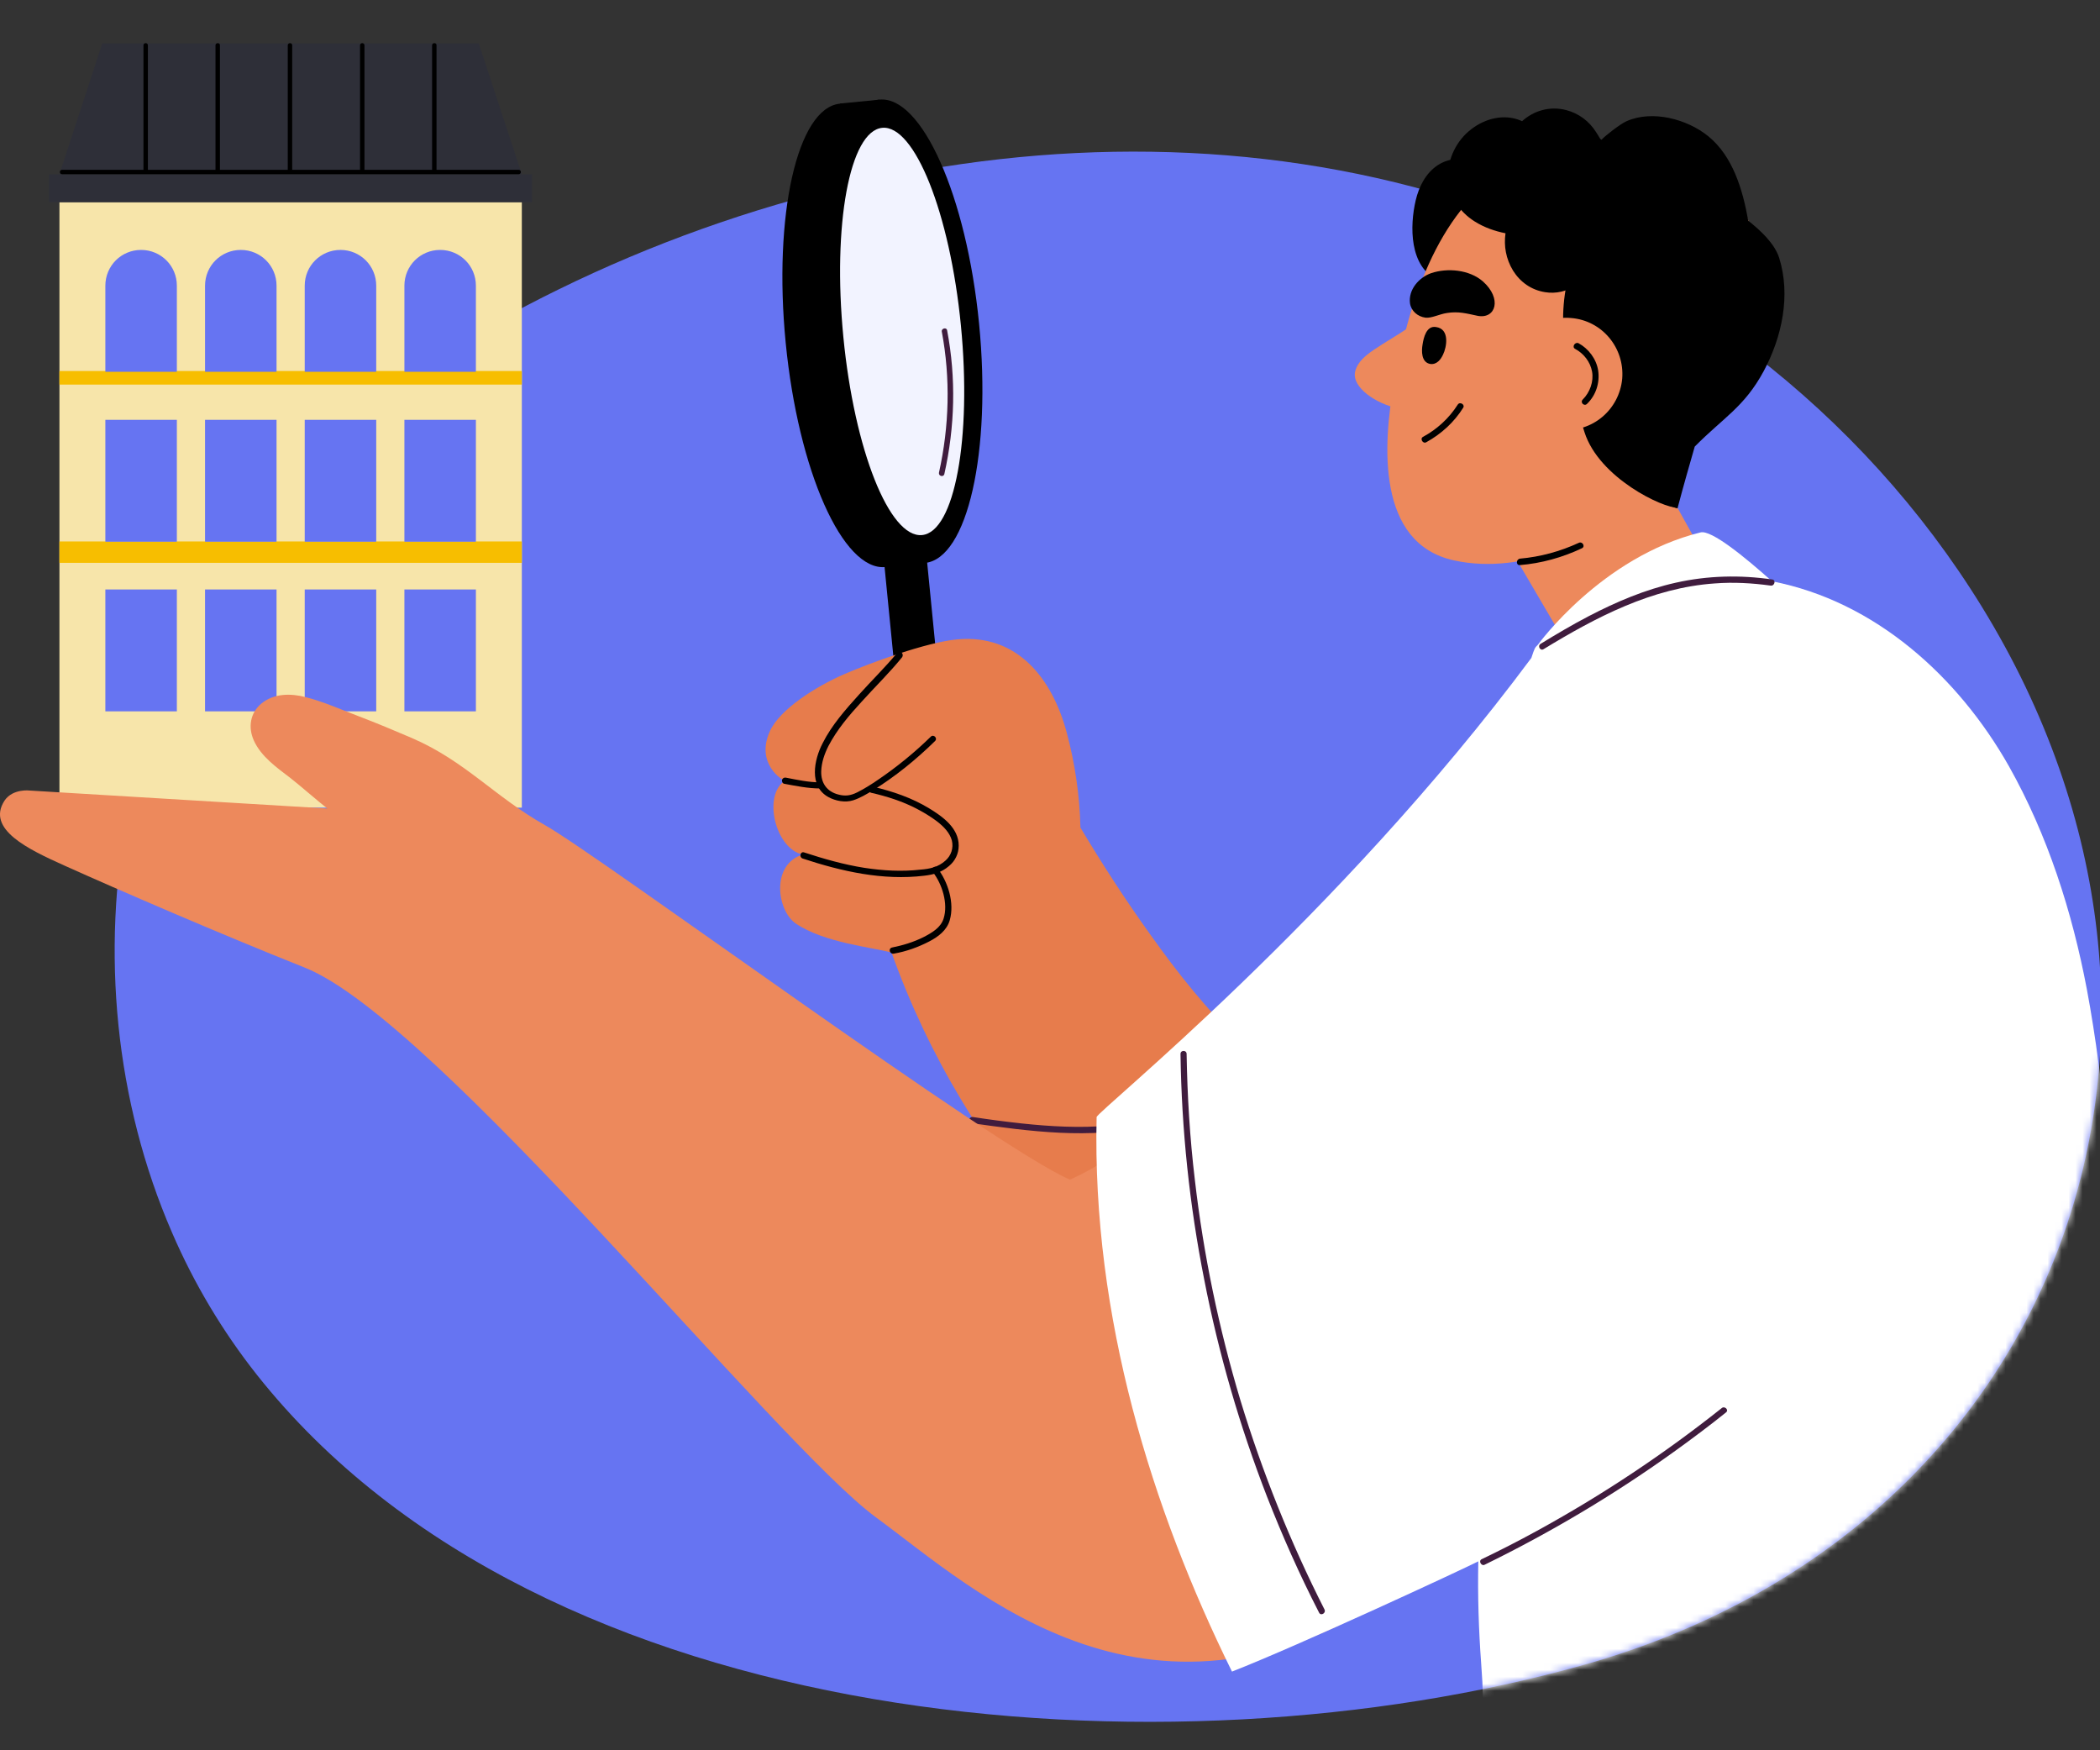 <svg width="300" height="250" viewBox="0 0 300 250" fill="none" xmlns="http://www.w3.org/2000/svg">
<rect x="0" y="0" width="300" height="250" fill="#333333" stroke="none"/>
<g clip-path="url(#clip0_3982_44622)">
<path d="M24.575 176.054C8.298 138.531 16.483 90.844 47.251 62.833C56.878 54.066 68.038 47.092 79.723 41.375C93.069 34.833 107.112 29.813 121.586 26.41C149.7 19.824 179.419 19.775 207.141 28.187C238.475 37.699 265.992 58.824 283.119 86.661C320.261 147.007 294.825 218.533 226.219 237.809C167.204 254.387 77.639 247.974 36.732 196.413C31.806 190.185 27.719 183.341 24.575 176.054Z" fill="#6674F2"/>
<path d="M74.547 28.876H8.491V115.359H74.547V28.876Z" fill="#F7E5AA"/>
<path d="M74.547 52.994H8.491V54.933H74.547V52.994Z" fill="#F7BE00"/>
<path d="M74.547 77.337H8.491V80.393H74.547V77.337Z" fill="#F7BE00"/>
<path d="M67.985 84.196H57.772V101.604H67.985V84.196Z" fill="#6674F2"/>
<path d="M53.746 84.196H43.532V101.604H53.746V84.196Z" fill="#6674F2"/>
<path d="M39.506 84.196H29.292V101.604H39.506V84.196Z" fill="#6674F2"/>
<path d="M25.265 84.196H15.051V101.604H25.265V84.196Z" fill="#6674F2"/>
<path d="M67.985 53.106H57.772V40.805C57.772 37.972 60.045 35.698 62.878 35.698C65.712 35.698 67.985 37.972 67.985 40.805V53.106Z" fill="#6674F2"/>
<path d="M53.746 53.106H43.532V40.805C43.532 37.972 45.806 35.698 48.639 35.698C51.472 35.698 53.746 37.972 53.746 40.805V53.106Z" fill="#6674F2"/>
<path d="M39.506 53.106H29.292V40.805C29.292 37.972 31.566 35.698 34.399 35.698C37.232 35.698 39.506 37.972 39.506 40.805V53.106Z" fill="#6674F2"/>
<path d="M25.265 53.106H15.051V40.805C15.051 37.972 17.325 35.698 20.158 35.698C22.991 35.698 25.265 37.972 25.265 40.805V53.106Z" fill="#6674F2"/>
<path d="M76 24.887H7V28.876H76V24.887Z" fill="#2E2F38"/>
<path d="M68.396 6.212H14.605L8.491 24.888H74.547L68.396 6.212Z" fill="#2E2F38"/>
<path d="M8.865 24.887C17.327 24.887 25.752 24.887 34.213 24.887C42.824 24.887 51.435 24.887 60.084 24.887C64.743 24.887 69.44 24.887 74.1 24.887C74.51 24.887 74.51 24.253 74.1 24.253C65.638 24.253 57.213 24.253 48.752 24.253C40.14 24.253 31.529 24.253 22.881 24.253C18.221 24.253 13.525 24.253 8.865 24.253C8.455 24.253 8.455 24.887 8.865 24.887Z" fill="black"/>
<path d="M30.784 6.473C30.784 12.474 30.784 18.439 30.784 24.44C30.784 24.85 31.418 24.85 31.418 24.44C31.418 18.439 31.418 12.474 31.418 6.473C31.455 6.063 30.784 6.063 30.784 6.473Z" fill="black"/>
<path d="M20.494 6.473C20.494 12.474 20.494 18.439 20.494 24.44C20.494 24.85 21.128 24.85 21.128 24.44C21.128 18.439 21.128 12.474 21.128 6.473C21.128 6.063 20.494 6.063 20.494 6.473Z" fill="black"/>
<path d="M41.109 6.473C41.109 12.474 41.109 18.439 41.109 24.44C41.109 24.85 41.742 24.85 41.742 24.44C41.742 18.439 41.742 12.474 41.742 6.473C41.742 6.063 41.109 6.063 41.109 6.473Z" fill="black"/>
<path d="M51.433 6.473C51.433 12.474 51.433 18.439 51.433 24.44C51.433 24.85 52.067 24.85 52.067 24.44C52.067 18.439 52.067 12.474 52.067 6.473C52.067 6.063 51.433 6.063 51.433 6.473Z" fill="black"/>
<path d="M61.726 6.473C61.726 12.474 61.726 18.439 61.726 24.44C61.726 24.85 62.36 24.85 62.36 24.44C62.36 18.439 62.36 12.474 62.36 6.473C62.397 6.063 61.726 6.063 61.726 6.473Z" fill="black"/>
<path d="M67.985 59.966H57.772V77.374H67.985V59.966Z" fill="#6674F2"/>
<path d="M53.746 59.966H43.532V77.374H53.746V59.966Z" fill="#6674F2"/>
<path d="M39.506 59.966H29.292V77.374H39.506V59.966Z" fill="#6674F2"/>
<path d="M25.265 59.966H15.051V77.374H25.265V59.966Z" fill="#6674F2"/>
<mask id="mask0_3982_44622" style="mask-type:alpha" maskUnits="userSpaceOnUse" x="-16" y="-8" width="317" height="254">
<path d="M24.575 176.054C8.298 138.531 -35.268 82.511 -4.5 54.5C5.128 45.733 16.288 38.758 27.973 33.042C41.318 26.5 105.526 11.403 120 8C148.113 1.413 205.278 -13.912 233 -5.5C264.334 4.012 265.992 58.824 283.118 86.661C320.26 147.007 294.825 218.533 226.219 237.809C167.204 254.387 77.639 247.974 36.732 196.413C31.806 190.185 27.719 183.341 24.575 176.054Z" fill="#F7BE00"/>
</mask>
<g mask="url(#mask0_3982_44622)">
<path d="M213.891 25.317C213.07 24.599 211.993 24.034 210.916 23.778C210.916 23.624 210.813 23.47 210.659 23.367C209.069 22.393 207.017 22.547 205.427 23.573C203.683 24.701 202.708 26.65 202.247 28.6C201.375 32.293 201.323 38.09 205.376 39.987C213.378 43.783 219.995 30.703 213.891 25.317Z" fill="black"/>
<path d="M251.135 37.987C251.494 32.806 246.98 22.341 235.284 20.443C228.359 19.315 221.28 20.443 215.227 24.137C205.071 30.343 201.121 43.886 199.12 54.863C197.581 63.429 196.607 77.639 207.738 80.05C217.843 82.255 228.769 76.715 233.694 72.15C238.567 67.482 249.801 57.684 251.135 37.987Z" fill="#ED895C"/>
<path d="M213.483 74.509L227.128 97.798L245.851 83.692L236.002 65.994L213.483 74.509Z" fill="#ED895C"/>
<path d="M202.044 50.247C202.608 48.297 203.275 46.399 203.89 44.553C202.044 46.502 199.735 47.733 197.478 49.169C195.991 50.144 193.99 51.273 193.58 53.119C193.118 55.376 196.658 57.685 199.633 58.3C200.197 55.53 201.274 52.914 202.044 50.247Z" fill="#ED895C"/>
<path d="M205.119 46.708C207.171 46.964 206.658 49.632 206.145 50.657C205.837 51.324 205.273 52.094 204.35 51.991C203.016 51.786 203.067 50.093 203.221 49.221C203.375 48.195 203.786 46.502 205.119 46.708Z" fill="black"/>
<path d="M203.634 45.373C204.506 45.476 205.634 44.86 206.712 44.706C208.353 44.45 209.43 44.758 211.123 45.117C213.688 45.579 214.611 42.655 211.841 40.193C209.892 38.5 206.763 38.243 204.454 39.013C202.71 39.628 201.172 41.372 201.428 43.322C201.582 44.399 202.505 45.219 203.634 45.373Z" fill="black"/>
<path d="M251.954 53.016C254.57 48.143 255.853 42.193 254.16 36.807C253.493 34.755 251.492 32.908 249.748 31.523C248.928 26.907 247.491 22.29 244.054 19.469C241.028 17.006 236.052 15.673 232.359 17.314C231.436 17.724 229.281 19.417 228.819 19.93C228.666 20.084 228.358 19.366 227.999 18.853C227.024 17.314 225.536 16.186 223.741 15.724C221.381 15.108 219.073 15.827 217.432 17.314C217.38 17.263 217.278 17.263 217.226 17.212C214.867 16.237 212.199 16.904 210.199 18.443C208.096 20.033 206.762 22.7 206.865 25.368C206.967 27.984 208.455 30.241 210.661 31.626C212.046 32.498 213.533 33.011 215.072 33.319C214.816 35.114 215.123 36.961 216.149 38.653C217.175 40.295 218.765 41.423 220.715 41.731C222.254 41.988 223.895 41.629 225.126 40.705C225.588 42.09 226.665 43.27 228.05 43.834C229.127 44.296 230.307 44.296 231.384 43.937C230.615 46.656 230.153 49.426 229.897 52.247C229.64 55.376 229.538 58.556 229.845 61.634C230.102 64.507 230.974 65.789 232.923 68.046C234.103 69.431 237.848 72.252 239.643 72.612C240.566 69.123 241.284 66.661 242.105 63.789C246.209 59.634 249.184 58.146 251.954 53.016Z" fill="black"/>
<path d="M236.003 46.092C235.644 45.066 235.285 44.04 234.669 43.065C233.13 40.603 230.412 39.064 227.693 37.936L226.564 36.756C225.846 37.525 224.359 38.295 224.102 39.321C222.153 46.605 224.051 54.556 226.359 61.737C228.462 68.303 237.644 72.612 239.645 72.51C239.183 66.508 238.363 53.427 236.003 46.092Z" fill="black"/>
<path d="M231.743 54.094C231.333 58.505 227.486 61.788 223.074 61.378C218.663 60.967 215.38 57.12 215.79 52.709C216.2 48.297 220.048 45.014 224.459 45.425C228.871 45.784 232.102 49.682 231.743 54.094Z" fill="#ED895C"/>
<path d="M217.126 80.716C220.204 80.46 223.179 79.639 226.001 78.305C226.514 78.049 226.052 77.28 225.539 77.536C222.872 78.767 220.05 79.537 217.126 79.793C216.562 79.896 216.562 80.768 217.126 80.716Z" fill="black"/>
<path d="M203.738 63.173C205.892 61.993 207.739 60.3 209.021 58.249C209.329 57.787 208.559 57.325 208.252 57.787C207.021 59.736 205.277 61.326 203.276 62.404C202.814 62.66 203.276 63.43 203.738 63.173Z" fill="black"/>
<path d="M225.026 49.836C226.257 50.503 227.181 51.683 227.437 53.068C227.694 54.504 227.13 56.043 226.104 57.069C225.693 57.479 226.309 58.095 226.719 57.684C228.002 56.453 228.566 54.658 228.309 52.914C228.053 51.272 226.924 49.785 225.488 49.015C224.975 48.81 224.513 49.58 225.026 49.836Z" fill="black"/>
<path d="M134.229 46.826C136.02 65.096 132.573 80.41 126.483 80.993C120.393 81.575 114.034 67.245 112.243 48.976C110.452 30.706 113.9 15.392 119.99 14.809C126.08 14.227 132.438 28.557 134.229 46.826Z" fill="black"/>
<path d="M125.623 14.237L120.008 14.789L120.796 22.81L126.411 22.258L125.623 14.237Z" fill="black"/>
<path d="M139.871 46.244C141.663 64.514 138.215 79.829 132.125 80.411C126.035 80.993 119.676 66.663 117.885 48.394C116.094 30.124 119.542 14.81 125.632 14.228C131.677 13.646 138.08 27.975 139.871 46.244Z" fill="black"/>
<path d="M137.275 46.513C138.842 62.589 136.379 75.978 131.722 76.425C127.065 76.873 122.05 64.246 120.483 48.17C118.916 32.094 121.378 18.705 126.035 18.258C130.648 17.81 135.708 30.438 137.275 46.513Z" fill="#F2F3FF"/>
<path d="M133.869 125.772C132.168 125.951 130.69 124.697 130.511 122.995L126.212 79.425L132.302 78.843L136.601 122.413C136.824 124.115 135.571 125.592 133.869 125.772Z" fill="black"/>
<path d="M134.542 47.364C135.795 54.036 135.616 60.887 134.139 67.514C134.049 68.007 134.765 68.186 134.9 67.738C136.422 60.977 136.601 53.991 135.303 47.185C135.213 46.692 134.452 46.916 134.542 47.364Z" fill="#401C3E"/>
<path d="M164.299 133.444C160.759 128.52 157.476 123.441 154.347 118.209C154.245 113.644 153.578 109.078 152.398 104.667C150.346 96.972 145.371 90.509 136.701 91.33C132.341 91.74 124.39 94.664 120.697 96.254C116.542 98.05 111.361 101.333 109.976 104.462C107.924 108.976 111.669 111.489 112.182 111.489C108.899 113.49 110.746 121.287 114.695 122.056C110.13 123.441 110.951 130.007 113.669 131.905C117.773 134.675 124.544 135.291 127.366 136.06C129.982 143.395 133.316 150.423 137.317 157.092C141.677 164.324 146.807 171.044 152.655 177.2C153.886 178.482 155.168 179.765 156.451 180.996C160.554 177.251 164.555 173.352 168.454 169.454C170.403 167.556 172.301 165.607 174.25 163.657C177.277 164.632 179.842 165.145 181.329 164.94C187.126 164.068 194.205 159.759 194.205 159.759C181.483 155.194 172.096 144.421 164.299 133.444Z" fill="#E77C4C"/>
<path d="M114.644 122.62C120.235 124.467 126.134 125.8 132.033 125.082C133.367 124.928 134.495 124.62 135.573 123.697C136.445 122.979 136.958 121.953 136.958 120.773C136.958 118.26 134.649 116.618 132.7 115.438C130.238 113.951 127.519 113.028 124.698 112.361C124.133 112.207 123.928 113.079 124.441 113.233C126.698 113.746 128.955 114.464 131.007 115.541C131.982 116.054 133.008 116.67 133.88 117.336C134.803 118.055 135.675 118.927 135.983 120.055C136.239 121.132 135.88 122.21 135.06 122.928C134.034 123.851 132.854 124.108 131.52 124.21C128.853 124.518 126.134 124.364 123.467 123.954C120.543 123.492 117.67 122.671 114.849 121.748C114.336 121.594 114.131 122.415 114.644 122.62Z" fill="black"/>
<path d="M127.674 136.214C129.469 135.906 131.162 135.291 132.752 134.47C134.035 133.803 135.266 132.88 135.676 131.443C136.394 128.981 135.42 125.903 133.881 123.954C133.522 123.493 132.906 124.159 133.265 124.57C134.599 126.263 135.471 129.084 134.804 131.187C134.394 132.521 133.111 133.239 131.931 133.854C130.495 134.573 128.956 135.034 127.417 135.342C126.853 135.496 127.11 136.317 127.674 136.214Z" fill="black"/>
<path d="M128.191 93.227C126.447 95.33 124.498 97.228 122.702 99.229C120.804 101.332 118.804 103.589 117.521 106.154C116.29 108.513 115.521 112.309 118.342 113.848C119.368 114.413 120.753 114.669 121.882 114.31C122.856 114.002 123.779 113.438 124.651 112.925C127.883 110.924 130.858 108.513 133.577 105.846C133.987 105.436 133.372 104.82 132.961 105.231C130.653 107.488 128.14 109.539 125.421 111.386C124.446 112.053 123.472 112.668 122.446 113.181C121.522 113.643 120.753 113.746 119.778 113.489C118.137 113.079 117.265 111.848 117.316 110.155C117.367 108.873 117.778 107.693 118.342 106.564C119.573 104.205 121.317 102.153 123.113 100.203C125.011 98.1 127.062 96.1 128.858 93.894C129.217 93.381 128.55 92.766 128.191 93.227Z" fill="black"/>
<path d="M112.029 111.95C113.722 112.258 115.414 112.617 117.158 112.617C117.723 112.617 117.723 111.745 117.158 111.745C115.517 111.745 113.876 111.386 112.285 111.078C112.029 111.027 111.824 111.13 111.721 111.386C111.67 111.591 111.772 111.899 112.029 111.95Z" fill="black"/>
<path d="M138.75 160.416C147.06 161.596 155.729 162.776 164.039 160.827C166.347 160.262 168.553 159.493 170.656 158.416C171.169 158.159 170.707 157.39 170.194 157.646C162.705 161.391 154.139 161.34 145.983 160.468C143.623 160.211 141.263 159.903 138.955 159.544C138.391 159.493 138.186 160.365 138.75 160.416Z" fill="#401C3E"/>
<path d="M77.857 117.86C85.551 122.169 142.486 164.131 152.848 168.491C152.848 168.491 162.139 164.511 162.401 160.371L207.777 115.482L266.05 166.58C259.363 180.751 228.889 207.658 200.612 226.764C164.56 251.124 139.473 227.242 125.144 216.734C110.814 206.225 62.409 145.695 43.532 138.206C31.169 133.282 16.858 127.075 9.214 123.638C4.085 121.33 -2.02 118.457 0.648 114.353C1.828 112.609 4.239 112.917 4.239 112.917L46.763 115.482C45.378 114.405 42.865 112.199 41.48 111.122C39.531 109.634 37.273 108.044 36.248 105.736C35.427 103.889 35.734 101.837 37.325 100.503C39.12 99.016 41.531 99.016 43.685 99.58C46.302 100.247 48.764 101.375 51.226 102.299C53.791 103.273 56.356 104.351 58.869 105.428C66.461 108.711 70.675 113.808 77.857 117.86Z" fill="#ED895C"/>
<path d="M312.178 222.705C307.407 210.086 304.791 196.954 303.201 183.617C301.559 169.511 300.738 155.25 298.122 141.298C296.019 130.218 292.531 119.292 286.991 109.443C279.758 96.67 267.911 85.898 253.137 83.025C249.29 79.588 244.468 75.638 242.929 76.049C228.772 79.537 219.719 92.067 219.719 92.067C219.242 92.545 219.242 92.545 218.764 93.978C191.06 131.234 156.711 158.738 156.659 159.559C155.993 188.131 164.559 215.575 175.998 238.761C185.693 234.965 208.982 224.141 211.187 223.013C211.085 227.886 211.239 232.759 211.598 237.632C212.778 252.867 209.33 245.686 214.87 259.895C217.538 266.717 220.718 273.283 224.36 279.644C230.054 278.772 235.697 277.541 241.237 275.95C251.958 272.873 262.268 268.718 272.322 263.947C282.222 259.228 291.967 254.098 301.457 248.609C307.407 245.173 313.306 241.531 319 237.632C316.384 232.81 314.127 227.834 312.178 222.705Z" fill="white"/>
<path d="M168.643 150.531C168.797 161.354 169.925 172.126 172.028 182.745C174.08 193.312 177.107 203.725 181.005 213.779C183.211 219.422 185.673 224.962 188.443 230.348C188.7 230.861 189.469 230.399 189.213 229.886C184.339 220.294 180.338 210.291 177.209 200.032C174.131 189.772 171.926 179.205 170.695 168.536C169.977 162.534 169.617 156.532 169.515 150.531C169.515 149.966 168.643 149.966 168.643 150.531Z" fill="#401C3E"/>
<path d="M212.101 223.493C221.642 218.825 230.773 213.387 239.391 207.18C241.802 205.436 244.213 203.641 246.572 201.743C247.034 201.384 246.367 200.768 245.957 201.128C237.698 207.693 228.824 213.593 219.539 218.671C216.923 220.107 214.307 221.441 211.639 222.723C211.178 222.98 211.639 223.749 212.101 223.493Z" fill="#401C3E"/>
<path d="M220.514 92.72C228.003 88.155 236.005 83.949 244.982 83.333C247.649 83.128 250.317 83.282 252.933 83.641C253.497 83.743 253.754 82.871 253.189 82.769C248.573 82.102 243.956 82.205 239.391 83.231C235.03 84.205 230.927 85.949 226.977 88.001C224.617 89.232 222.36 90.566 220.103 91.951C219.59 92.259 220.052 93.028 220.514 92.72Z" fill="#401C3E"/>
</g>
</g>
<defs>
<clipPath id="clip0_3982_44622">
<rect width="300" height="250" fill="white"/>
</clipPath>
</defs>
</svg>
